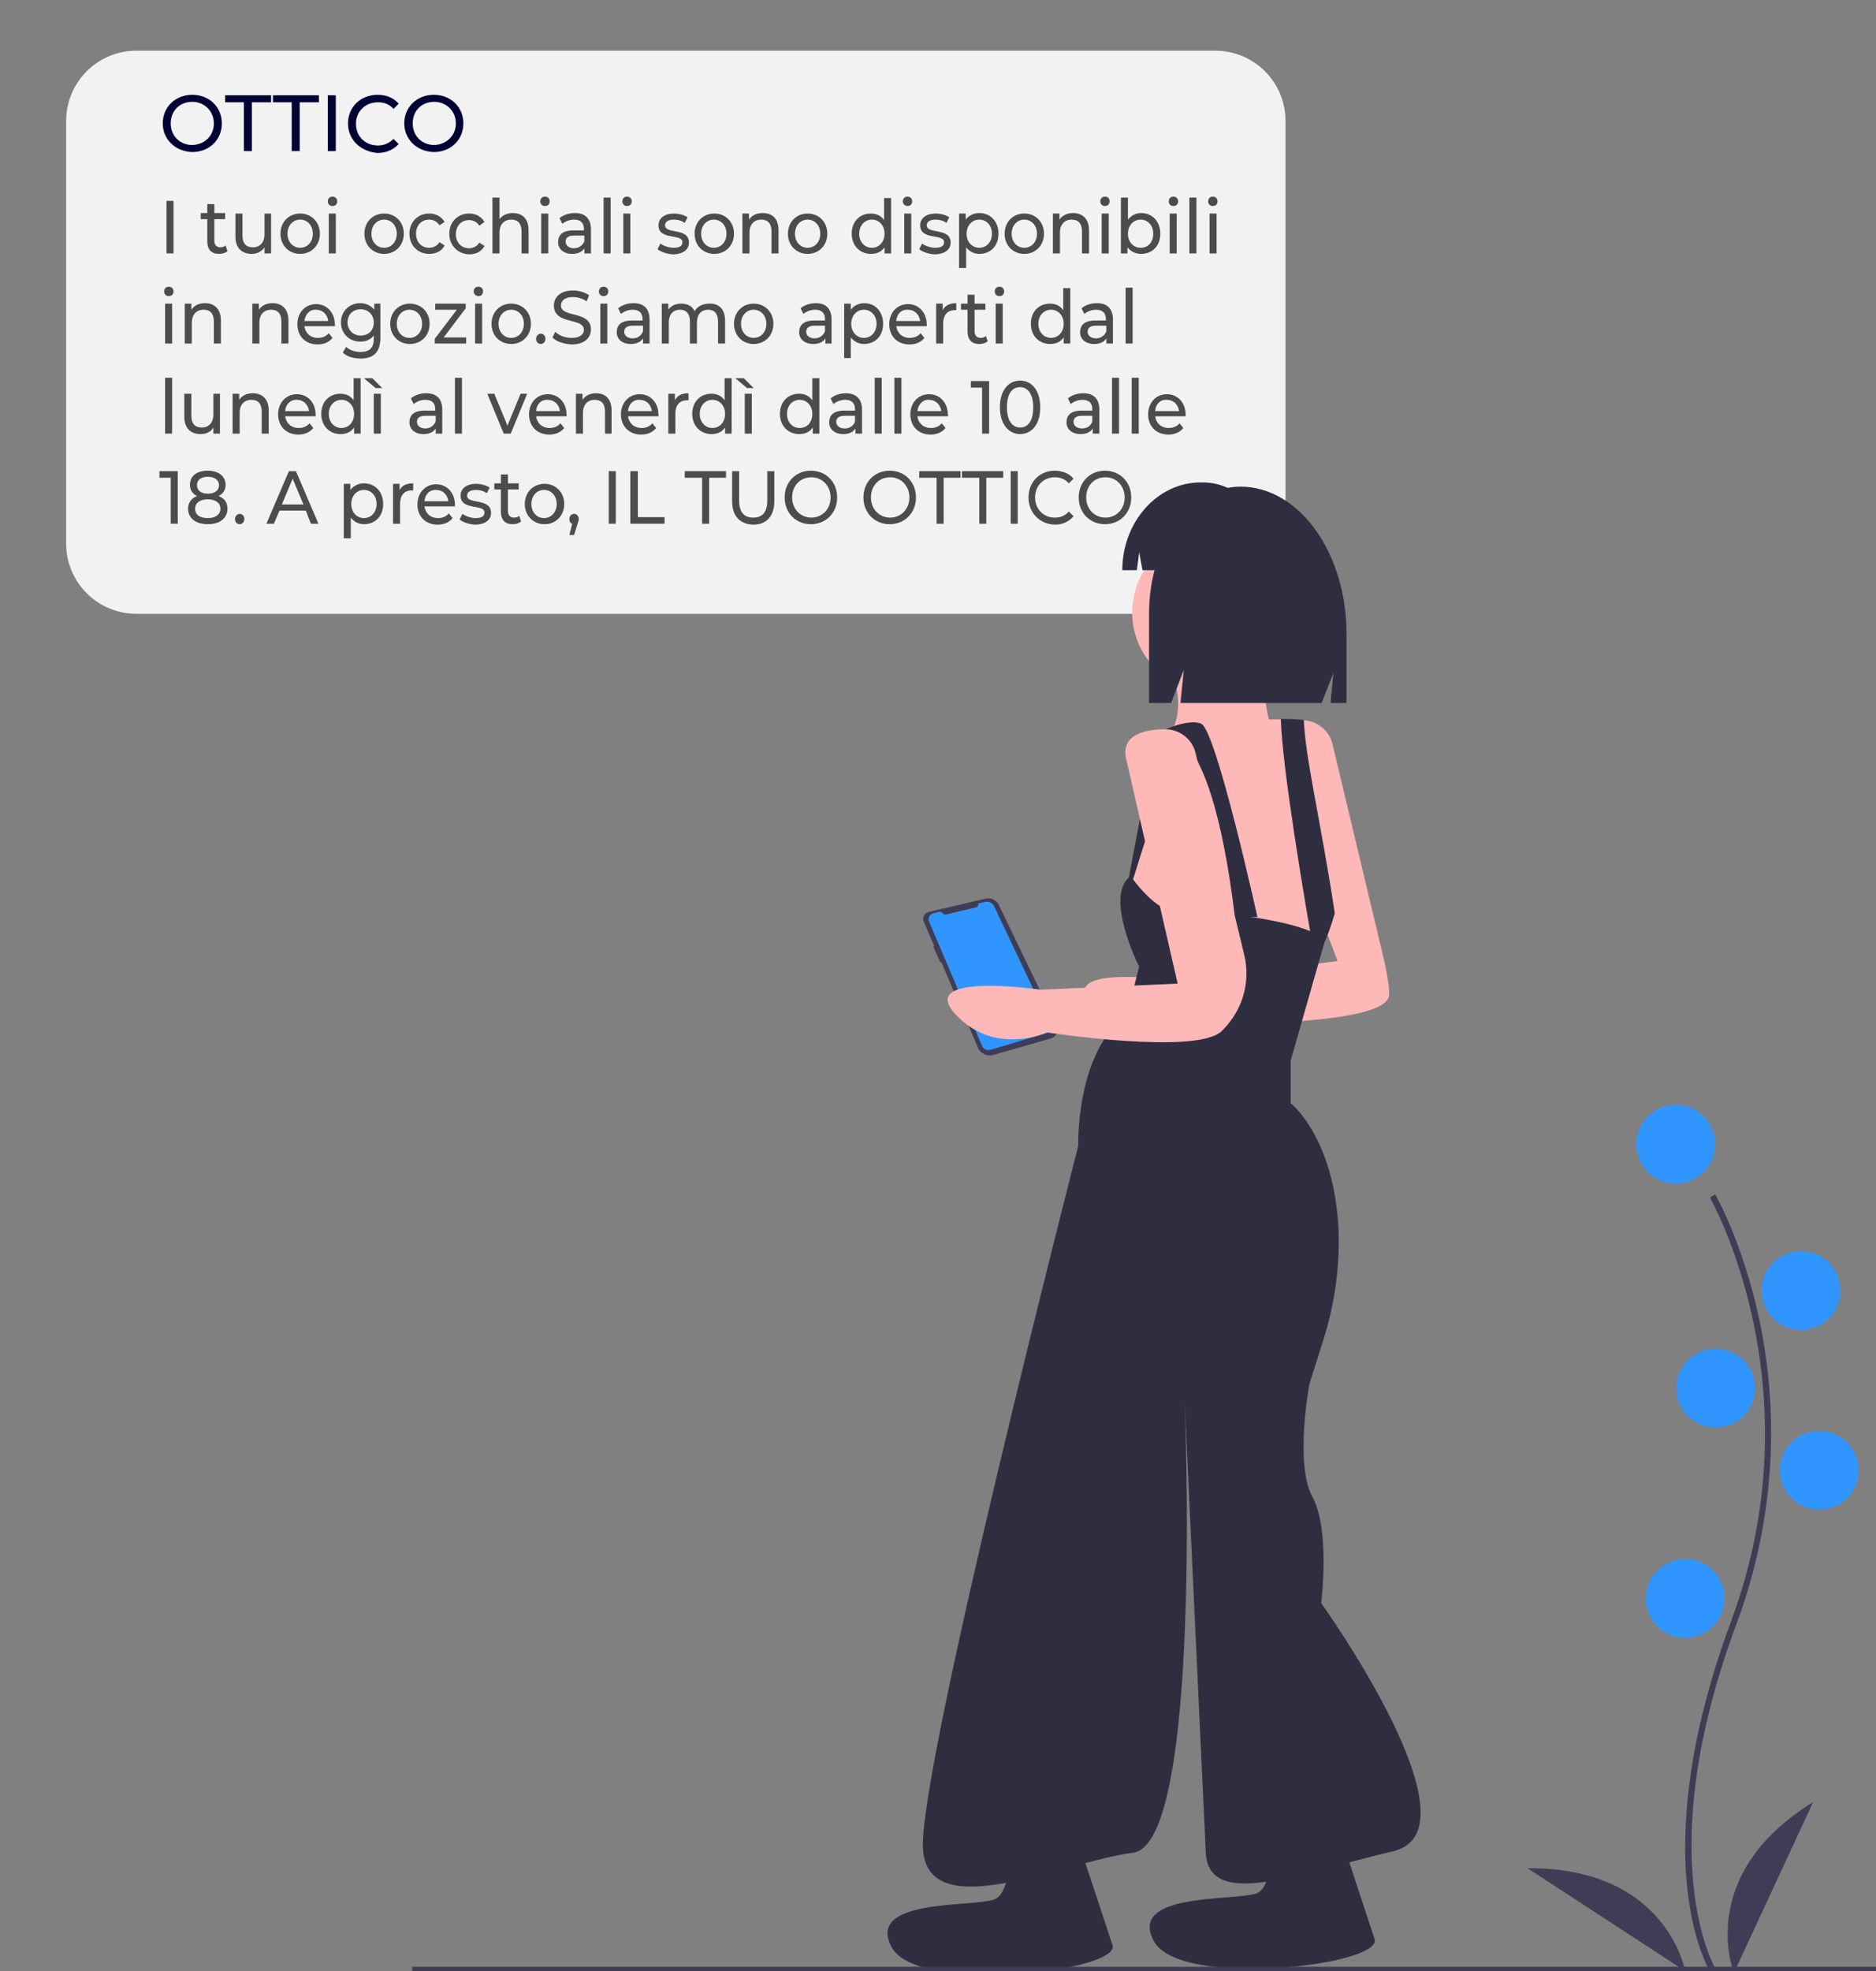 <?xml version="1.0" encoding="utf-8"?>
<!-- Generator: Adobe Illustrator 23.0.3, SVG Export Plug-In . SVG Version: 6.00 Build 0)  -->
<svg version="1.1" id="Calque_1" xmlns="http://www.w3.org/2000/svg" xmlns:xlink="http://www.w3.org/1999/xlink" x="0px" y="0px"
	 viewBox="0 0 400 420" style="enable-background:new 0 0 400 420;" xml:space="preserve">
<rect x="0" y="0" width="400" height="420" fill="#808080" stroke="none"/>
<style type="text/css">
	.st0{display:none;fill:#F2F2F2;}
	.st1{display:none;fill:#6ED397;}
	.st2{display:none;fill:#F9F9FD;}
	.st3{fill:#F2F2F2;}
	.st4{fill:#3F3D56;}
	.st5{fill:#3195FF;}
	.st6{fill:#FFB8B8;}
	.st7{fill:#2F2E41;}
	.st8{fill:#000333;}
	.st9{fill:#4C4C4C;}
</style>
<g>
	<g id="b5fd0f28-1473-49d3-b766-fd4b3ddcb807">
		<title>quitting time</title>
		<path class="st0" d="M152.1,246.5h83.4c2.4,0,4.4,2.3,4.4,5.1v22.5c0,2.8-2,5.1-4.4,5.1h-83.4c-2.4,0-4.4-2.3-4.4-5.1v-22.5
			C147.8,248.8,149.7,246.5,152.1,246.5z"/>
		<path class="st1" d="M236.5,274.2h-85.2c-1.9,0-3.4-1.5-3.4-3.4v-20.9c0-1.9,1.5-3.4,3.4-3.4h85.2c1.9,0,3.4,1.5,3.4,3.4v20.9
			C239.9,272.7,238.4,274.2,236.5,274.2z"/>
		<path class="st2" d="M235.4,273.1h-83.1c-1.9,0-3.4-1.5-3.4-3.4V251c0-1.9,1.5-3.4,3.4-3.4h83.1c1.9,0,3.4,1.5,3.4,3.4v18.7
			C238.8,271.6,237.3,273.1,235.4,273.1z"/>
	</g>
</g>
<g>
	<path class="st3" d="M259.1,130.8h-230c-8.3,0-15-6.7-15-15v-90c0-8.3,6.7-15,15-15h230c8.3,0,15,6.7,15,15v90
		C274.1,124.1,267.4,130.8,259.1,130.8z"/>
	<path class="st4" d="M198.1,194.3L198.1,194.3l12-2.8c1.2-0.3,2.4,0.3,2.9,1.4l12.3,25.5c0.5,1.1,0.1,2.3-1,2.8
		c-0.1,0.1-0.2,0.1-0.3,0.1l-12.2,3.5c-1.3,0.4-2.8-0.3-3.3-1.6l-7.8-18.2l-0.2,0.1l-1.5-3.4l0.2-0.1l-2.2-5.1
		c-0.4-0.8,0-1.8,0.8-2.1C197.9,194.3,198,194.3,198.1,194.3z"/>
	<path class="st5" d="M208.6,192.5l1.4-0.3c0.8-0.2,1.7,0.2,2,1l12,25.3c0.3,0.6,0,1.2-0.5,1.5c-0.1,0-0.1,0-0.2,0.1l-12.1,3.6
		c-0.7,0.2-1.5-0.1-1.8-0.8l-11.3-26.5c-0.3-0.6,0-1.4,0.7-1.7c0.1,0,0.1-0.1,0.2-0.1l1.3-0.3c0.3-0.1,0.5,0.1,0.7,0.3l0,0
		c0.1,0.2,0.4,0.3,0.6,0.3l6.3-1.5C208.4,193.4,208.7,192.9,208.6,192.5z"/>
	<path class="st6" d="M284.1,158.5c-0.7-2.9-3.4-5-6.4-5c-4.3,0-9.5,1.1-8.4,6.2c1.9,8.4,15.9,45.1,15.9,45.1l-34.1,4.2
		c0,0-26.6-3.9-18.2,5.2c8.4,9.1,19.5,3.9,19.5,3.9s43.8,1.2,43.8-6.2c0-1.9-0.4-4.6-1.8-10.3L284.1,158.5z"/>
	<circle class="st6" cx="258.3" cy="130.5" r="16.9"/>
	<path class="st6" d="M269.7,139.9c0,0-1.3,13,3.2,18.2h-24.7c0,0,5.8-5.2,1.3-15.6C245,132.1,269.7,139.9,269.7,139.9z"/>
	<path class="st6" d="M285.9,189.3c-0.5,2-0.9,3.8-1.4,5.4l0,0c-1.7,5.9-3.3,8.7-4.2,9.9c-0.2,0.4-0.5,0.7-0.9,0.9l-39.6-11
		c0,0,1.3-13.6,4.5-16.9c3.2-3.2,1.9-20.8,1.9-20.8l10.4-3.2c0,0,9.6-0.3,16.3-0.3c2.1,0,3.9,0.1,4.9,0.2c0.3,0,0.6,0.1,0.9,0.1
		C281.4,154.2,289.2,175,285.9,189.3z"/>
	<path class="st7" d="M268.1,195.4c0,0-8.8-39.9-12-41.2c-3.1-1.2-9.1,1.9-9.1,1.9s10.8-6.2,16.3,39.3H268.1z"/>
	<path class="st7" d="M284.6,194.6L284.6,194.6c-1.7,5.9-3.3,8.7-4.2,9.9c-2.3-13-7-40.7-7.3-51.3c2.1,0,3.9,0.1,4.9,0.2
		C278.3,161.5,281.7,175.4,284.6,194.6z"/>
	<path class="st7" d="M241.1,186.7c0,0,5.5,8.1,10.1,7.5c4.5-0.6,30,2.1,31.2,6.6l-7.2,25.2v9.1c0,0,9.2,7.1,10.2,26.8
		c0.3,8-0.8,15.9-3.2,23.5l-3,9.5c0,0-3.2,16.9,0.6,24c3.9,7.1,1.9,22.7,1.9,22.7s34.7,48.4,15.3,52.9c-19.5,4.5-39.3,12.7-39.9,0.3
		c-0.6-12.3-4.5-96.1-4.5-96.1s3.9,94.1-11,96.1c-14.9,1.9-43.5,15.6-44.8-0.6s33.1-150,33.1-150s-0.6-20.1,10.4-27.9l2.6-10.4
		C242.7,205.8,235.3,190.6,241.1,186.7z"/>
	<polygon class="st7" points="243.7,171.1 240.2,189.6 240.2,191.8 245.7,174.3 	"/>
	<path class="st7" d="M271.2,384.7c0,0,1.5,17.2-3.4,18.8c-5,1.6-27.3-0.2-21.8,10.1s48.9,5.2,47.1-0.4
		c-1.9-5.6-10.4-31.7-10.4-31.7L271.2,384.7z"/>
	<path class="st7" d="M215.3,386c0,0,1.5,17.2-3.4,18.8c-5,1.6-27.3-0.2-21.8,10.1c5.5,10.3,48.9,5.2,47.1-0.4s-10.5-31.7-10.5-31.7
		L215.3,386z"/>
	<path class="st6" d="M254.9,160.4c-0.7-2.9-3.4-5-6.4-5c-4.3,0-9.5,1.1-8.4,6.2c1.9,8.4,11,48,11,48l-29.2,1.3
		c0,0-26.6-3.9-18.2,5.2c8.4,9.1,19.5,3.9,19.5,3.9s32.1,4.9,37.3-0.3c0.1-0.1,0.1-0.1,0.2-0.2c4.2-4.2,6-10.2,4.6-16L254.9,160.4z"
		/>
	<path class="st7" d="M264.5,103.7L264.5,103.7c-10.8,0-19.5,12.1-19.5,27.1v19h4.7l2.7-7l-0.7,7h30.1l2.5-6.4l-0.6,6.4h3.4v-15
		C287,117.6,276.9,103.7,264.5,103.7z"/>
	<path class="st7" d="M266.6,107.9c-2.4-3.2-6.1-5.1-10.1-5.1H256c-9.2,0-16.7,8.4-16.7,18.7l0,0h3.1l0.5-3.8l0.7,3.8h18.3l1.5-3.2
		l-0.4,3.2h3.6c1.7,8.4-0.7,16.7-7.3,25.1h6.1l3.1-6.4l-0.8,6.4h11.7l2.3-14.8C281.9,120.6,275.5,111.2,266.6,107.9z"/>
	<path class="st4" d="M364.6,420.1c-0.1-0.2-3.7-6.1-4.9-18.3c-1.1-11.2-0.4-30,9.4-56.3c18.5-49.8-4.3-89.9-4.5-90.3l1.1-0.7
		c0.1,0.1,5.9,10.3,9.4,26.6c4.6,21.6,2.9,44.1-4.8,64.8c-18.5,49.7-4.7,73.2-4.6,73.5L364.6,420.1z"/>
	<circle class="st5" cx="357.3" cy="243.8" r="8.4"/>
	<circle class="st5" cx="384" cy="275" r="8.4"/>
	<circle class="st5" cx="365.8" cy="295.8" r="8.4"/>
	<circle class="st5" cx="387.9" cy="313.3" r="8.4"/>
	<circle class="st5" cx="359.3" cy="340.6" r="8.4"/>
	<path class="st4" d="M369.7,420.4c0,0-8.4-20.8,16.9-36.4L369.7,420.4z"/>
	<path class="st4" d="M359.3,420c0,0-3.8-22.1-33.6-21.9L359.3,420z"/>
	<rect x="87.9" y="419.1" class="st4" width="375.3" height="1.3"/>
</g>
<g>
	<path class="st8" d="M34.7,26.3c0-3.5,2.7-6.1,6.3-6.1c3.6,0,6.3,2.6,6.3,6.1c0,3.5-2.7,6.1-6.3,6.1C37.4,32.3,34.7,29.7,34.7,26.3
		z M45.6,26.3c0-2.6-2-4.6-4.6-4.6c-2.7,0-4.6,1.9-4.6,4.6s2,4.6,4.6,4.6C43.7,30.8,45.6,28.9,45.6,26.3z"/>
	<path class="st8" d="M52.1,21.8H48v-1.5h9.8v1.5h-4.1v10.4h-1.7V21.8z"/>
	<path class="st8" d="M62.3,21.8h-4.1v-1.5H68v1.5h-4.1v10.4h-1.7V21.8z"/>
	<path class="st8" d="M69.9,20.3h1.7v11.9h-1.7V20.3z"/>
	<path class="st8" d="M74.2,26.3c0-3.5,2.7-6.1,6.3-6.1c1.8,0,3.4,0.6,4.5,1.9l-1.1,1.1c-0.9-1-2-1.4-3.3-1.4
		c-2.7,0-4.7,1.9-4.7,4.6s2,4.6,4.7,4.6c1.3,0,2.4-0.5,3.3-1.4l1.1,1.1c-1.1,1.2-2.7,1.9-4.5,1.9C76.9,32.3,74.2,29.8,74.2,26.3z"/>
	<path class="st8" d="M86.2,26.3c0-3.5,2.7-6.1,6.3-6.1c3.6,0,6.3,2.6,6.3,6.1c0,3.5-2.7,6.1-6.3,6.1C88.9,32.3,86.2,29.7,86.2,26.3
		z M97.2,26.3c0-2.6-2-4.6-4.6-4.6c-2.7,0-4.6,1.9-4.6,4.6s2,4.6,4.6,4.6C95.2,30.8,97.2,28.9,97.2,26.3z"/>
</g>
<g>
	<path class="st9" d="M35.4,42.8H37V54h-1.5V42.8z"/>
	<path class="st9" d="M48.5,53.5c-0.4,0.4-1.1,0.6-1.8,0.6c-1.6,0-2.5-0.9-2.5-2.7v-4.7h-1.4v-1.3h1.4v-1.9h1.5v1.9H48v1.3h-2.3v4.6
		c0,0.9,0.5,1.4,1.3,1.4c0.4,0,0.8-0.1,1.1-0.4L48.5,53.5z"/>
	<path class="st9" d="M57.8,45.5V54h-1.4v-1.3c-0.6,0.9-1.6,1.4-2.7,1.4c-2.1,0-3.5-1.2-3.5-3.7v-4.9h1.5v4.7c0,1.7,0.8,2.5,2.2,2.5
		c1.5,0,2.5-1,2.5-2.8v-4.4H57.8z"/>
	<path class="st9" d="M59.8,49.8c0-2.5,1.8-4.3,4.2-4.3s4.2,1.8,4.2,4.3s-1.8,4.3-4.2,4.3S59.8,52.3,59.8,49.8z M66.7,49.8
		c0-1.8-1.2-3-2.7-3s-2.7,1.2-2.7,3s1.2,3,2.7,3S66.7,51.6,66.7,49.8z"/>
	<path class="st9" d="M69.9,42.9c0-0.6,0.4-1,1-1s1,0.4,1,1c0,0.6-0.4,1-1,1C70.3,43.9,69.9,43.5,69.9,42.9z M70.1,45.5h1.5V54h-1.5
		V45.5z"/>
	<path class="st9" d="M77.7,49.8c0-2.5,1.8-4.3,4.2-4.3s4.2,1.8,4.2,4.3s-1.8,4.3-4.2,4.3S77.7,52.3,77.7,49.8z M84.6,49.8
		c0-1.8-1.2-3-2.7-3s-2.7,1.2-2.7,3s1.2,3,2.7,3S84.6,51.6,84.6,49.8z"/>
	<path class="st9" d="M87.3,49.8c0-2.5,1.8-4.3,4.2-4.3c1.4,0,2.6,0.6,3.3,1.8L93.7,48c-0.5-0.8-1.3-1.2-2.2-1.2
		c-1.6,0-2.8,1.2-2.8,3c0,1.8,1.2,3,2.8,3c0.9,0,1.7-0.4,2.2-1.2l1.1,0.7c-0.6,1.2-1.8,1.8-3.3,1.8C89.1,54.1,87.3,52.3,87.3,49.8z"
		/>
	<path class="st9" d="M95.8,49.8c0-2.5,1.8-4.3,4.2-4.3c1.4,0,2.6,0.6,3.3,1.8l-1.1,0.8c-0.5-0.8-1.3-1.2-2.2-1.2
		c-1.6,0-2.8,1.2-2.8,3c0,1.8,1.2,3,2.8,3c0.9,0,1.7-0.4,2.2-1.2l1.1,0.7c-0.6,1.2-1.8,1.8-3.3,1.8C97.6,54.1,95.8,52.3,95.8,49.8z"
		/>
	<path class="st9" d="M112.7,49.1V54h-1.5v-4.7c0-1.7-0.8-2.5-2.2-2.5c-1.5,0-2.5,1-2.5,2.8V54h-1.5V42.1h1.5v4.6
		c0.6-0.8,1.6-1.3,2.8-1.3C111.4,45.4,112.7,46.6,112.7,49.1z"/>
	<path class="st9" d="M115.2,42.9c0-0.6,0.4-1,1-1s1,0.4,1,1c0,0.6-0.4,1-1,1C115.6,43.9,115.2,43.5,115.2,42.9z M115.4,45.5h1.5V54
		h-1.5V45.5z"/>
	<path class="st9" d="M126,48.9V54h-1.4v-1.1c-0.5,0.8-1.4,1.2-2.6,1.2c-1.8,0-3-1-3-2.5c0-1.4,0.8-2.5,3.2-2.5h2.3v-0.3
		c0-1.3-0.7-2-2.1-2c-1,0-1.9,0.4-2.5,0.9l-0.6-1.2c0.8-0.7,2-1.1,3.3-1.1C124.8,45.4,126,46.6,126,48.9z M124.6,51.4v-1.2h-2.2
		c-1.4,0-1.8,0.6-1.8,1.3c0,0.8,0.7,1.4,1.8,1.4C123.3,52.9,124.2,52.4,124.6,51.4z"/>
	<path class="st9" d="M128.7,42.1h1.5V54h-1.5V42.1z"/>
	<path class="st9" d="M132.7,42.9c0-0.6,0.4-1,1-1s1,0.4,1,1c0,0.6-0.4,1-1,1C133.1,43.9,132.7,43.5,132.7,42.9z M132.9,45.5h1.5V54
		h-1.5V45.5z"/>
	<path class="st9" d="M140.2,53.1l0.6-1.2c0.7,0.5,1.8,0.9,2.8,0.9c1.3,0,1.9-0.4,1.9-1.2c0-1.9-5.1-0.3-5.1-3.6
		c0-1.5,1.3-2.5,3.3-2.5c1,0,2.2,0.3,2.9,0.8l-0.6,1.2c-0.7-0.5-1.5-0.7-2.3-0.7c-1.3,0-1.9,0.5-1.9,1.2c0,2,5.1,0.4,5.1,3.7
		c0,1.5-1.3,2.5-3.5,2.5C142.2,54.1,140.9,53.7,140.2,53.1z"/>
	<path class="st9" d="M148.1,49.8c0-2.5,1.8-4.3,4.2-4.3s4.2,1.8,4.2,4.3s-1.8,4.3-4.2,4.3S148.1,52.3,148.1,49.8z M154.9,49.8
		c0-1.8-1.2-3-2.7-3s-2.7,1.2-2.7,3s1.2,3,2.7,3S154.9,51.6,154.9,49.8z"/>
	<path class="st9" d="M166,49.1V54h-1.5v-4.7c0-1.7-0.8-2.5-2.2-2.5c-1.5,0-2.5,1-2.5,2.8V54h-1.5v-8.5h1.4v1.3
		c0.6-0.9,1.6-1.4,2.9-1.4C164.7,45.4,166,46.6,166,49.1z"/>
	<path class="st9" d="M168,49.8c0-2.5,1.8-4.3,4.2-4.3s4.2,1.8,4.2,4.3s-1.8,4.3-4.2,4.3S168,52.3,168,49.8z M174.9,49.8
		c0-1.8-1.2-3-2.7-3s-2.7,1.2-2.7,3s1.2,3,2.7,3S174.9,51.6,174.9,49.8z"/>
	<path class="st9" d="M190,42.1V54h-1.4v-1.3c-0.7,1-1.7,1.4-2.9,1.4c-2.3,0-4.1-1.7-4.1-4.3s1.7-4.3,4.1-4.3c1.1,0,2.1,0.4,2.8,1.4
		v-4.7H190z M188.6,49.8c0-1.8-1.2-3-2.7-3c-1.5,0-2.7,1.2-2.7,3s1.2,3,2.7,3C187.4,52.8,188.6,51.6,188.6,49.8z"/>
	<path class="st9" d="M192.5,42.9c0-0.6,0.4-1,1-1s1,0.4,1,1c0,0.6-0.4,1-1,1C193,43.9,192.5,43.5,192.5,42.9z M192.8,45.5h1.5V54
		h-1.5V45.5z"/>
	<path class="st9" d="M196,53.1l0.6-1.2c0.7,0.5,1.8,0.9,2.8,0.9c1.3,0,1.9-0.4,1.9-1.2c0-1.9-5.1-0.3-5.1-3.6
		c0-1.5,1.3-2.5,3.3-2.5c1,0,2.2,0.3,2.9,0.8l-0.6,1.2c-0.7-0.5-1.5-0.7-2.3-0.7c-1.3,0-1.9,0.5-1.9,1.2c0,2,5.1,0.4,5.1,3.7
		c0,1.5-1.3,2.5-3.5,2.5C198,54.1,196.7,53.7,196,53.1z"/>
	<path class="st9" d="M212.9,49.8c0,2.6-1.7,4.3-4.1,4.3c-1.1,0-2.1-0.5-2.8-1.4v4.4h-1.5V45.5h1.4v1.3c0.7-0.9,1.7-1.4,2.9-1.4
		C211.2,45.4,212.9,47.2,212.9,49.8z M211.5,49.8c0-1.8-1.2-3-2.7-3c-1.5,0-2.7,1.2-2.7,3c0,1.8,1.2,3,2.7,3
		C210.3,52.8,211.5,51.6,211.5,49.8z"/>
	<path class="st9" d="M214.2,49.8c0-2.5,1.8-4.3,4.2-4.3s4.2,1.8,4.2,4.3s-1.8,4.3-4.2,4.3S214.2,52.3,214.2,49.8z M221.1,49.8
		c0-1.8-1.2-3-2.7-3s-2.7,1.2-2.7,3s1.2,3,2.7,3S221.1,51.6,221.1,49.8z"/>
	<path class="st9" d="M232.2,49.1V54h-1.5v-4.7c0-1.7-0.8-2.5-2.2-2.5c-1.5,0-2.5,1-2.5,2.8V54h-1.5v-8.5h1.4v1.3
		c0.6-0.9,1.6-1.4,2.9-1.4C230.8,45.4,232.2,46.6,232.2,49.1z"/>
	<path class="st9" d="M234.6,42.9c0-0.6,0.4-1,1-1c0.6,0,1,0.4,1,1c0,0.6-0.4,1-1,1C235,43.9,234.6,43.5,234.6,42.9z M234.9,45.5
		h1.5V54h-1.5V45.5z"/>
	<path class="st9" d="M247.4,49.8c0,2.6-1.7,4.3-4.1,4.3c-1.2,0-2.2-0.5-2.9-1.4V54h-1.4V42.1h1.5v4.7c0.7-0.9,1.7-1.4,2.8-1.4
		C245.7,45.4,247.4,47.2,247.4,49.8z M245.9,49.8c0-1.8-1.2-3-2.7-3c-1.5,0-2.7,1.2-2.7,3s1.2,3,2.7,3
		C244.8,52.8,245.9,51.6,245.9,49.8z"/>
	<path class="st9" d="M249.2,42.9c0-0.6,0.4-1,1-1c0.6,0,1,0.4,1,1c0,0.6-0.4,1-1,1C249.6,43.9,249.2,43.5,249.2,42.9z M249.4,45.5
		h1.5V54h-1.5V45.5z"/>
	<path class="st9" d="M253.6,42.1h1.5V54h-1.5V42.1z"/>
	<path class="st9" d="M257.6,42.9c0-0.6,0.4-1,1-1c0.6,0,1,0.4,1,1c0,0.6-0.4,1-1,1C258,43.9,257.6,43.5,257.6,42.9z M257.9,45.5
		h1.5V54h-1.5V45.5z"/>
	<path class="st9" d="M35,62.1c0-0.6,0.4-1,1-1s1,0.4,1,1c0,0.6-0.4,1-1,1C35.4,63.1,35,62.7,35,62.1z M35.2,64.7h1.5v8.5h-1.5V64.7
		z"/>
	<path class="st9" d="M47.1,68.3v4.9h-1.5v-4.7c0-1.7-0.8-2.5-2.2-2.5c-1.5,0-2.5,1-2.5,2.8v4.4h-1.5v-8.5h1.4V66
		c0.6-0.9,1.6-1.4,2.9-1.4C45.7,64.6,47.1,65.8,47.1,68.3z"/>
	<path class="st9" d="M61.5,68.3v4.9H60v-4.7c0-1.7-0.8-2.5-2.2-2.5c-1.5,0-2.5,1-2.5,2.8v4.4h-1.5v-8.5h1.4V66
		c0.6-0.9,1.6-1.4,2.9-1.4C60.1,64.6,61.5,65.8,61.5,68.3z"/>
	<path class="st9" d="M71.4,69.5h-6.5c0.2,1.5,1.3,2.5,2.9,2.5c0.9,0,1.7-0.3,2.3-1l0.8,1c-0.7,0.9-1.8,1.4-3.2,1.4
		c-2.6,0-4.3-1.8-4.3-4.3c0-2.5,1.7-4.3,4-4.3s4,1.8,4,4.4C71.5,69.1,71.4,69.3,71.4,69.5z M64.9,68.4h5.1c-0.2-1.4-1.2-2.4-2.6-2.4
		C66.1,65.9,65.1,66.9,64.9,68.4z"/>
	<path class="st9" d="M81.1,64.7V72c0,3-1.4,4.4-4.2,4.4c-1.5,0-3-0.4-3.8-1.3l0.7-1.2c0.7,0.7,1.9,1.1,3.1,1.1
		c1.9,0,2.8-0.9,2.8-2.8v-0.7c-0.7,0.9-1.7,1.3-2.9,1.3c-2.3,0-4.1-1.7-4.1-4.1c0-2.4,1.8-4.1,4.1-4.1c1.2,0,2.3,0.5,3,1.4v-1.3
		H81.1z M79.7,68.7c0-1.6-1.2-2.8-2.8-2.8c-1.6,0-2.8,1.1-2.8,2.8c0,1.6,1.2,2.8,2.8,2.8C78.6,71.5,79.7,70.4,79.7,68.7z"/>
	<path class="st9" d="M83.2,69c0-2.5,1.8-4.3,4.2-4.3s4.2,1.8,4.2,4.3s-1.8,4.3-4.2,4.3S83.2,71.5,83.2,69z M90,69
		c0-1.8-1.2-3-2.7-3s-2.7,1.2-2.7,3s1.2,3,2.7,3S90,70.8,90,69z"/>
	<path class="st9" d="M99.4,71.9v1.3h-6.7v-1l4.7-6.2h-4.6v-1.3h6.5v1l-4.7,6.2H99.4z"/>
	<path class="st9" d="M101,62.1c0-0.6,0.4-1,1-1s1,0.4,1,1c0,0.6-0.4,1-1,1C101.5,63.1,101,62.7,101,62.1z M101.3,64.7h1.5v8.5h-1.5
		V64.7z"/>
	<path class="st9" d="M104.8,69c0-2.5,1.8-4.3,4.2-4.3s4.2,1.8,4.2,4.3s-1.8,4.3-4.2,4.3S104.8,71.5,104.8,69z M111.7,69
		c0-1.8-1.2-3-2.7-3s-2.7,1.2-2.7,3s1.2,3,2.7,3S111.7,70.8,111.7,69z"/>
	<path class="st9" d="M114.3,72.2c0-0.6,0.5-1.1,1-1.1c0.5,0,1,0.4,1,1.1s-0.5,1.1-1,1.1C114.7,73.3,114.3,72.8,114.3,72.2z"/>
	<path class="st9" d="M117.8,71.9l0.6-1.2c0.8,0.8,2.1,1.3,3.5,1.3c1.8,0,2.6-0.8,2.6-1.7c0-2.7-6.4-1-6.4-5.2
		c0-1.7,1.3-3.2,4.1-3.2c1.2,0,2.5,0.4,3.4,1l-0.5,1.3c-0.9-0.6-2-0.9-2.9-0.9c-1.8,0-2.6,0.8-2.6,1.8c0,2.7,6.4,1,6.4,5.1
		c0,1.7-1.3,3.2-4.1,3.2C120.2,73.3,118.6,72.8,117.8,71.9z"/>
	<path class="st9" d="M127.7,62.1c0-0.6,0.4-1,1-1s1,0.4,1,1c0,0.6-0.4,1-1,1C128.1,63.1,127.7,62.7,127.7,62.1z M128,64.7h1.5v8.5
		H128V64.7z"/>
	<path class="st9" d="M138.5,68.1v5.1h-1.4v-1.1c-0.5,0.8-1.4,1.2-2.6,1.2c-1.8,0-3-1-3-2.5c0-1.4,0.8-2.5,3.2-2.5h2.3V68
		c0-1.3-0.7-2-2.1-2c-1,0-1.9,0.4-2.5,0.9l-0.6-1.2c0.8-0.7,2-1.1,3.3-1.1C137.3,64.6,138.5,65.8,138.5,68.1z M137.1,70.6v-1.2h-2.2
		c-1.4,0-1.8,0.6-1.8,1.3c0,0.8,0.7,1.4,1.8,1.4C135.9,72.1,136.7,71.6,137.1,70.6z"/>
	<path class="st9" d="M154.6,68.3v4.9h-1.5v-4.7c0-1.7-0.8-2.5-2.1-2.5c-1.5,0-2.4,1-2.4,2.8v4.4h-1.5v-4.7c0-1.7-0.8-2.5-2.1-2.5
		c-1.5,0-2.4,1-2.4,2.8v4.4h-1.5v-8.5h1.4V66c0.6-0.9,1.6-1.3,2.8-1.3c1.2,0,2.3,0.5,2.8,1.6c0.6-1,1.7-1.6,3.1-1.6
		C153.2,64.6,154.6,65.8,154.6,68.3z"/>
	<path class="st9" d="M156.5,69c0-2.5,1.8-4.3,4.2-4.3s4.2,1.8,4.2,4.3s-1.8,4.3-4.2,4.3S156.5,71.5,156.5,69z M163.4,69
		c0-1.8-1.2-3-2.7-3s-2.7,1.2-2.7,3s1.2,3,2.7,3S163.4,70.8,163.4,69z"/>
	<path class="st9" d="M177.3,68.1v5.1H176v-1.1c-0.5,0.8-1.4,1.2-2.6,1.2c-1.8,0-3-1-3-2.5c0-1.4,0.8-2.5,3.2-2.5h2.3V68
		c0-1.3-0.7-2-2.1-2c-1,0-1.9,0.4-2.5,0.9l-0.6-1.2c0.8-0.7,2-1.1,3.3-1.1C176.1,64.6,177.3,65.8,177.3,68.1z M175.9,70.6v-1.2h-2.2
		c-1.4,0-1.8,0.6-1.8,1.3c0,0.8,0.7,1.4,1.8,1.4C174.6,72.1,175.5,71.6,175.9,70.6z"/>
	<path class="st9" d="M188.3,69c0,2.6-1.7,4.3-4.1,4.3c-1.1,0-2.1-0.5-2.8-1.4v4.4H180V64.7h1.4v1.3c0.7-0.9,1.7-1.4,2.9-1.4
		C186.6,64.6,188.3,66.4,188.3,69z M186.9,69c0-1.8-1.2-3-2.7-3c-1.5,0-2.7,1.2-2.7,3c0,1.8,1.2,3,2.7,3
		C185.7,72,186.9,70.8,186.9,69z"/>
	<path class="st9" d="M197.6,69.5h-6.5c0.2,1.5,1.3,2.5,2.9,2.5c0.9,0,1.7-0.3,2.3-1l0.8,1c-0.7,0.9-1.8,1.4-3.2,1.4
		c-2.6,0-4.3-1.8-4.3-4.3c0-2.5,1.7-4.3,4-4.3s4,1.8,4,4.4C197.6,69.1,197.6,69.3,197.6,69.5z M191.1,68.4h5.1
		c-0.2-1.4-1.2-2.4-2.6-2.4C192.2,65.9,191.2,66.9,191.1,68.4z"/>
	<path class="st9" d="M203.9,64.6v1.5c-0.1,0-0.2,0-0.3,0c-1.6,0-2.5,1-2.5,2.9v4.2h-1.5v-8.5h1.4v1.4
		C201.5,65.1,202.5,64.6,203.9,64.6z"/>
	<path class="st9" d="M210.6,72.7c-0.4,0.4-1.1,0.6-1.8,0.6c-1.6,0-2.5-0.9-2.5-2.7V66h-1.4v-1.3h1.4v-1.9h1.5v1.9h2.3V66h-2.3v4.6
		c0,0.9,0.5,1.4,1.3,1.4c0.4,0,0.8-0.1,1.1-0.4L210.6,72.7z"/>
	<path class="st9" d="M212.1,62.1c0-0.6,0.4-1,1-1c0.6,0,1,0.4,1,1c0,0.6-0.4,1-1,1C212.5,63.1,212.1,62.7,212.1,62.1z M212.3,64.7
		h1.5v8.5h-1.5V64.7z"/>
	<path class="st9" d="M228.2,61.3v11.9h-1.4v-1.3c-0.7,1-1.7,1.4-2.9,1.4c-2.3,0-4.1-1.7-4.1-4.3s1.7-4.3,4.1-4.3
		c1.1,0,2.1,0.4,2.8,1.4v-4.7H228.2z M226.8,69c0-1.8-1.2-3-2.7-3c-1.5,0-2.7,1.2-2.7,3s1.2,3,2.7,3C225.6,72,226.8,70.8,226.8,69z"
		/>
	<path class="st9" d="M237.3,68.1v5.1h-1.4v-1.1c-0.5,0.8-1.4,1.2-2.6,1.2c-1.8,0-3-1-3-2.5c0-1.4,0.8-2.5,3.2-2.5h2.3V68
		c0-1.3-0.7-2-2.1-2c-1,0-1.9,0.4-2.5,0.9l-0.6-1.2c0.8-0.7,2-1.1,3.3-1.1C236.1,64.6,237.3,65.8,237.3,68.1z M235.9,70.6v-1.2h-2.2
		c-1.4,0-1.8,0.6-1.8,1.3c0,0.8,0.7,1.4,1.8,1.4C234.6,72.1,235.5,71.6,235.9,70.6z"/>
	<path class="st9" d="M240,61.3h1.5v11.9H240V61.3z"/>
	<path class="st9" d="M35.2,80.5h1.5v11.9h-1.5V80.5z"/>
	<path class="st9" d="M46.9,83.9v8.5h-1.4v-1.3C45,92,44,92.5,42.8,92.5c-2.1,0-3.5-1.2-3.5-3.7v-4.9h1.5v4.7c0,1.7,0.8,2.5,2.2,2.5
		c1.5,0,2.5-1,2.5-2.8v-4.4H46.9z"/>
	<path class="st9" d="M57.3,87.5v4.9h-1.5v-4.7c0-1.7-0.8-2.5-2.2-2.5c-1.5,0-2.5,1-2.5,2.8v4.4h-1.5v-8.5h1.4v1.3
		c0.6-0.9,1.6-1.4,2.9-1.4C55.9,83.8,57.3,85,57.3,87.5z"/>
	<path class="st9" d="M67.3,88.7h-6.5c0.2,1.5,1.3,2.5,2.9,2.5c0.9,0,1.7-0.3,2.3-1l0.8,1c-0.7,0.9-1.8,1.4-3.2,1.4
		c-2.6,0-4.3-1.8-4.3-4.3c0-2.5,1.7-4.3,4-4.3s4,1.8,4,4.4C67.3,88.3,67.3,88.5,67.3,88.7z M60.8,87.6h5.1c-0.2-1.4-1.2-2.4-2.6-2.4
		C62,85.1,60.9,86.1,60.8,87.6z"/>
	<path class="st9" d="M76.9,80.5v11.9h-1.4v-1.3c-0.7,1-1.7,1.4-2.9,1.4c-2.3,0-4.1-1.7-4.1-4.3s1.7-4.3,4.1-4.3
		c1.1,0,2.1,0.4,2.8,1.4v-4.7H76.9z M75.5,88.2c0-1.8-1.2-3-2.7-3c-1.5,0-2.7,1.2-2.7,3s1.2,3,2.7,3C74.3,91.2,75.5,90,75.5,88.2z"
		/>
	<path class="st9" d="M77.6,80.6h1.8l2.1,2.1h-1.4L77.6,80.6z M79.7,83.9h1.5v8.5h-1.5V83.9z"/>
	<path class="st9" d="M94.3,87.3v5.1h-1.4v-1.1c-0.5,0.8-1.4,1.2-2.6,1.2c-1.8,0-3-1-3-2.5c0-1.4,0.8-2.5,3.2-2.5h2.3v-0.3
		c0-1.3-0.7-2-2.1-2c-1,0-1.9,0.4-2.5,0.9l-0.6-1.2c0.8-0.7,2-1.1,3.3-1.1C93.1,83.8,94.3,85,94.3,87.3z M92.9,89.8v-1.2h-2.2
		c-1.4,0-1.8,0.6-1.8,1.3c0,0.8,0.7,1.4,1.8,1.4C91.6,91.3,92.5,90.8,92.9,89.8z"/>
	<path class="st9" d="M97,80.5h1.5v11.9H97V80.5z"/>
	<path class="st9" d="M112.4,83.9l-3.5,8.5h-1.5l-3.5-8.5h1.5l2.8,6.8l2.8-6.8H112.4z"/>
	<path class="st9" d="M120.8,88.7h-6.5c0.2,1.5,1.3,2.5,2.9,2.5c0.9,0,1.7-0.3,2.3-1l0.8,1c-0.7,0.9-1.8,1.4-3.2,1.4
		c-2.6,0-4.3-1.8-4.3-4.3c0-2.5,1.7-4.3,4-4.3s4,1.8,4,4.4C120.8,88.3,120.8,88.5,120.8,88.7z M114.3,87.6h5.1
		c-0.2-1.4-1.2-2.4-2.6-2.4C115.4,85.1,114.4,86.1,114.3,87.6z"/>
	<path class="st9" d="M130.4,87.5v4.9H129v-4.7c0-1.7-0.8-2.5-2.2-2.5c-1.5,0-2.5,1-2.5,2.8v4.4h-1.5v-8.5h1.4v1.3
		c0.6-0.9,1.6-1.4,2.9-1.4C129.1,83.8,130.4,85,130.4,87.5z"/>
	<path class="st9" d="M140.4,88.7h-6.5c0.2,1.5,1.3,2.5,2.9,2.5c0.9,0,1.7-0.3,2.3-1l0.8,1c-0.7,0.9-1.8,1.4-3.2,1.4
		c-2.6,0-4.3-1.8-4.3-4.3c0-2.5,1.7-4.3,4-4.3s4,1.8,4,4.4C140.4,88.3,140.4,88.5,140.4,88.7z M133.9,87.6h5.1
		c-0.2-1.4-1.2-2.4-2.6-2.4C135.1,85.1,134,86.1,133.9,87.6z"/>
	<path class="st9" d="M146.8,83.8v1.5c-0.1,0-0.2,0-0.3,0c-1.6,0-2.5,1-2.5,2.9v4.2h-1.5v-8.5h1.4v1.4
		C144.4,84.3,145.3,83.8,146.8,83.8z"/>
	<path class="st9" d="M156,80.5v11.9h-1.4v-1.3c-0.7,1-1.7,1.4-2.9,1.4c-2.3,0-4.1-1.7-4.1-4.3s1.7-4.3,4.1-4.3
		c1.1,0,2.1,0.4,2.8,1.4v-4.7H156z M154.6,88.2c0-1.8-1.2-3-2.7-3c-1.5,0-2.7,1.2-2.7,3s1.2,3,2.7,3C153.4,91.2,154.6,90,154.6,88.2
		z"/>
	<path class="st9" d="M156.8,80.6h1.8l2.1,2.1h-1.4L156.8,80.6z M158.8,83.9h1.5v8.5h-1.5V83.9z"/>
	<path class="st9" d="M174.7,80.5v11.9h-1.4v-1.3c-0.7,1-1.7,1.4-2.9,1.4c-2.3,0-4.1-1.7-4.1-4.3s1.7-4.3,4.1-4.3
		c1.1,0,2.1,0.4,2.8,1.4v-4.7H174.7z M173.2,88.2c0-1.8-1.2-3-2.7-3c-1.5,0-2.7,1.2-2.7,3s1.2,3,2.7,3
		C172.1,91.2,173.2,90,173.2,88.2z"/>
	<path class="st9" d="M183.8,87.3v5.1h-1.4v-1.1c-0.5,0.8-1.4,1.2-2.6,1.2c-1.8,0-3-1-3-2.5c0-1.4,0.8-2.5,3.2-2.5h2.3v-0.3
		c0-1.3-0.7-2-2.1-2c-1,0-1.9,0.4-2.5,0.9l-0.6-1.2c0.8-0.7,2-1.1,3.3-1.1C182.5,83.8,183.8,85,183.8,87.3z M182.3,89.8v-1.2h-2.2
		c-1.4,0-1.8,0.6-1.8,1.3c0,0.8,0.7,1.4,1.8,1.4C181.1,91.3,182,90.8,182.3,89.8z"/>
	<path class="st9" d="M186.5,80.5h1.5v11.9h-1.5V80.5z"/>
	<path class="st9" d="M190.7,80.5h1.5v11.9h-1.5V80.5z"/>
	<path class="st9" d="M202.1,88.7h-6.5c0.2,1.5,1.3,2.5,2.9,2.5c0.9,0,1.7-0.3,2.3-1l0.8,1c-0.7,0.9-1.8,1.4-3.2,1.4
		c-2.6,0-4.3-1.8-4.3-4.3c0-2.5,1.7-4.3,4-4.3c2.3,0,4,1.8,4,4.4C202.2,88.3,202.2,88.5,202.1,88.7z M195.6,87.6h5.1
		c-0.2-1.4-1.2-2.4-2.6-2.4C196.8,85.1,195.8,86.1,195.6,87.6z"/>
	<path class="st9" d="M210.9,81.2v11.2h-1.5v-9.8H207v-1.4H210.9z"/>
	<path class="st9" d="M213.2,86.8c0-3.6,1.8-5.7,4.3-5.7c2.5,0,4.3,2.1,4.3,5.7c0,3.6-1.8,5.7-4.3,5.7
		C215.1,92.5,213.2,90.4,213.2,86.8z M220.3,86.8c0-2.9-1.2-4.3-2.8-4.3c-1.7,0-2.8,1.4-2.8,4.3c0,2.9,1.2,4.3,2.8,4.3
		C219.2,91.1,220.3,89.7,220.3,86.8z"/>
	<path class="st9" d="M234.4,87.3v5.1H233v-1.1c-0.5,0.8-1.4,1.2-2.6,1.2c-1.8,0-3-1-3-2.5c0-1.4,0.8-2.5,3.2-2.5h2.3v-0.3
		c0-1.3-0.7-2-2.1-2c-1,0-1.9,0.4-2.5,0.9l-0.6-1.2c0.8-0.7,2-1.1,3.3-1.1C233.2,83.8,234.4,85,234.4,87.3z M232.9,89.8v-1.2h-2.2
		c-1.4,0-1.8,0.6-1.8,1.3c0,0.8,0.7,1.4,1.8,1.4C231.7,91.3,232.6,90.8,232.9,89.8z"/>
	<path class="st9" d="M237.1,80.5h1.5v11.9h-1.5V80.5z"/>
	<path class="st9" d="M241.3,80.5h1.5v11.9h-1.5V80.5z"/>
	<path class="st9" d="M252.8,88.7h-6.5c0.2,1.5,1.3,2.5,2.9,2.5c0.9,0,1.7-0.3,2.3-1l0.8,1c-0.7,0.9-1.8,1.4-3.2,1.4
		c-2.6,0-4.3-1.8-4.3-4.3c0-2.5,1.7-4.3,4-4.3s4,1.8,4,4.4C252.8,88.3,252.8,88.5,252.8,88.7z M246.3,87.6h5.1
		c-0.2-1.4-1.2-2.4-2.6-2.4C247.4,85.1,246.4,86.1,246.3,87.6z"/>
	<path class="st9" d="M37.9,100.4v11.2h-1.5v-9.8H34v-1.4H37.9z"/>
	<path class="st9" d="M48.5,108.4c0,2-1.6,3.3-4.2,3.3c-2.6,0-4.2-1.3-4.2-3.3c0-1.3,0.7-2.2,1.9-2.7c-1-0.5-1.5-1.3-1.5-2.4
		c0-1.9,1.5-3,3.8-3c2.3,0,3.8,1.2,3.8,3c0,1.1-0.5,1.9-1.5,2.4C47.9,106.2,48.5,107.1,48.5,108.4z M47,108.4c0-1.2-1-2-2.7-2
		s-2.7,0.8-2.7,2c0,1.3,1,2,2.7,2S47,109.6,47,108.4z M42,103.4c0,1.1,0.9,1.8,2.3,1.8c1.5,0,2.4-0.7,2.4-1.8c0-1.1-0.9-1.8-2.4-1.8
		S42,102.3,42,103.4z"/>
	<path class="st9" d="M50.1,110.6c0-0.6,0.5-1.1,1-1.1c0.5,0,1,0.4,1,1.1s-0.5,1.1-1,1.1C50.5,111.7,50.1,111.2,50.1,110.6z"/>
	<path class="st9" d="M65.2,108.8h-5.6l-1.2,2.8h-1.6l4.8-11.2h1.5l4.8,11.2h-1.6L65.2,108.8z M64.7,107.5l-2.3-5.5l-2.3,5.5H64.7z"
		/>
	<path class="st9" d="M81.7,107.4c0,2.6-1.7,4.3-4.1,4.3c-1.1,0-2.1-0.5-2.8-1.4v4.4h-1.5v-11.6h1.4v1.3c0.7-0.9,1.7-1.4,2.9-1.4
		C80,103,81.7,104.8,81.7,107.4z M80.3,107.4c0-1.8-1.2-3-2.7-3c-1.5,0-2.7,1.2-2.7,3c0,1.8,1.2,3,2.7,3
		C79.1,110.4,80.3,109.2,80.3,107.4z"/>
	<path class="st9" d="M88.1,103v1.5c-0.1,0-0.2,0-0.3,0c-1.6,0-2.5,1-2.5,2.9v4.2h-1.5v-8.5h1.4v1.4C85.6,103.5,86.6,103,88.1,103z"
		/>
	<path class="st9" d="M97,107.9h-6.5c0.2,1.5,1.3,2.5,2.9,2.5c0.9,0,1.7-0.3,2.3-1l0.8,1c-0.7,0.9-1.8,1.4-3.2,1.4
		c-2.6,0-4.3-1.8-4.3-4.3c0-2.5,1.7-4.3,4-4.3s4,1.8,4,4.4C97,107.5,97,107.7,97,107.9z M90.5,106.8h5.1c-0.2-1.4-1.2-2.4-2.6-2.4
		C91.7,104.3,90.6,105.3,90.5,106.8z"/>
	<path class="st9" d="M98,110.7l0.6-1.2c0.7,0.5,1.8,0.9,2.8,0.9c1.3,0,1.9-0.4,1.9-1.2c0-1.9-5.1-0.3-5.1-3.6
		c0-1.5,1.3-2.5,3.3-2.5c1,0,2.2,0.3,2.9,0.8l-0.6,1.2c-0.7-0.5-1.5-0.7-2.3-0.7c-1.3,0-1.9,0.5-1.9,1.2c0,2,5.1,0.4,5.1,3.7
		c0,1.5-1.3,2.5-3.5,2.5C100,111.7,98.7,111.3,98,110.7z"/>
	<path class="st9" d="M111.1,111.1c-0.4,0.4-1.1,0.6-1.8,0.6c-1.6,0-2.5-0.9-2.5-2.7v-4.7h-1.4v-1.3h1.4v-1.9h1.5v1.9h2.3v1.3h-2.3
		v4.6c0,0.9,0.5,1.4,1.3,1.4c0.4,0,0.8-0.1,1.1-0.4L111.1,111.1z"/>
	<path class="st9" d="M111.9,107.4c0-2.5,1.8-4.3,4.2-4.3s4.2,1.8,4.2,4.3s-1.8,4.3-4.2,4.3S111.9,109.9,111.9,107.4z M118.7,107.4
		c0-1.8-1.2-3-2.7-3s-2.7,1.2-2.7,3s1.2,3,2.7,3S118.7,109.2,118.7,107.4z"/>
	<path class="st9" d="M123.4,110.6c0,0.3-0.1,0.6-0.3,1.2l-0.7,2.2h-1l0.6-2.4c-0.4-0.1-0.6-0.5-0.6-1c0-0.6,0.4-1.1,1-1.1
		S123.4,110,123.4,110.6z"/>
	<path class="st9" d="M129.8,100.4h1.5v11.2h-1.5V100.4z"/>
	<path class="st9" d="M134.5,100.4h1.5v9.8h5.7v1.4h-7.3V100.4z"/>
	<path class="st9" d="M149.6,101.8H146v-1.4h8.8v1.4h-3.6v9.8h-1.5V101.8z"/>
	<path class="st9" d="M156.1,106.8v-6.4h1.5v6.3c0,2.5,1.1,3.6,3,3.6s3-1.1,3-3.6v-6.3h1.5v6.4c0,3.2-1.7,5-4.5,5
		C157.8,111.7,156.1,110,156.1,106.8z"/>
	<path class="st9" d="M167.3,106c0-3.3,2.4-5.7,5.6-5.7c3.2,0,5.6,2.4,5.6,5.7s-2.4,5.7-5.6,5.7C169.7,111.7,167.3,109.3,167.3,106z
		 M177.1,106c0-2.5-1.8-4.3-4.1-4.3c-2.4,0-4.1,1.8-4.1,4.3c0,2.5,1.8,4.3,4.1,4.3C175.3,110.3,177.1,108.5,177.1,106z"/>
	<path class="st9" d="M184.1,106c0-3.3,2.4-5.7,5.6-5.7c3.2,0,5.6,2.4,5.6,5.7s-2.4,5.7-5.6,5.7C186.5,111.7,184.1,109.3,184.1,106z
		 M193.9,106c0-2.5-1.8-4.3-4.1-4.3c-2.4,0-4.1,1.8-4.1,4.3c0,2.5,1.8,4.3,4.1,4.3C192.1,110.3,193.9,108.5,193.9,106z"/>
	<path class="st9" d="M199.7,101.8H196v-1.4h8.8v1.4h-3.6v9.8h-1.5V101.8z"/>
	<path class="st9" d="M208.7,101.8h-3.6v-1.4h8.8v1.4h-3.6v9.8h-1.5V101.8z"/>
	<path class="st9" d="M215.5,100.4h1.5v11.2h-1.5V100.4z"/>
	<path class="st9" d="M219.3,106c0-3.3,2.4-5.7,5.6-5.7c1.6,0,3.1,0.6,4,1.7l-1,1c-0.8-0.9-1.8-1.3-3-1.3c-2.4,0-4.2,1.8-4.2,4.3
		c0,2.5,1.8,4.3,4.2,4.3c1.2,0,2.2-0.4,3-1.3l1,1c-1,1.2-2.4,1.8-4,1.8C221.7,111.7,219.3,109.3,219.3,106z"/>
	<path class="st9" d="M230,106c0-3.3,2.4-5.7,5.6-5.7c3.2,0,5.6,2.4,5.6,5.7s-2.4,5.7-5.6,5.7C232.4,111.7,230,109.3,230,106z
		 M239.8,106c0-2.5-1.8-4.3-4.1-4.3c-2.4,0-4.1,1.8-4.1,4.3c0,2.5,1.8,4.3,4.1,4.3C238,110.3,239.8,108.5,239.8,106z"/>
</g>
</svg>
